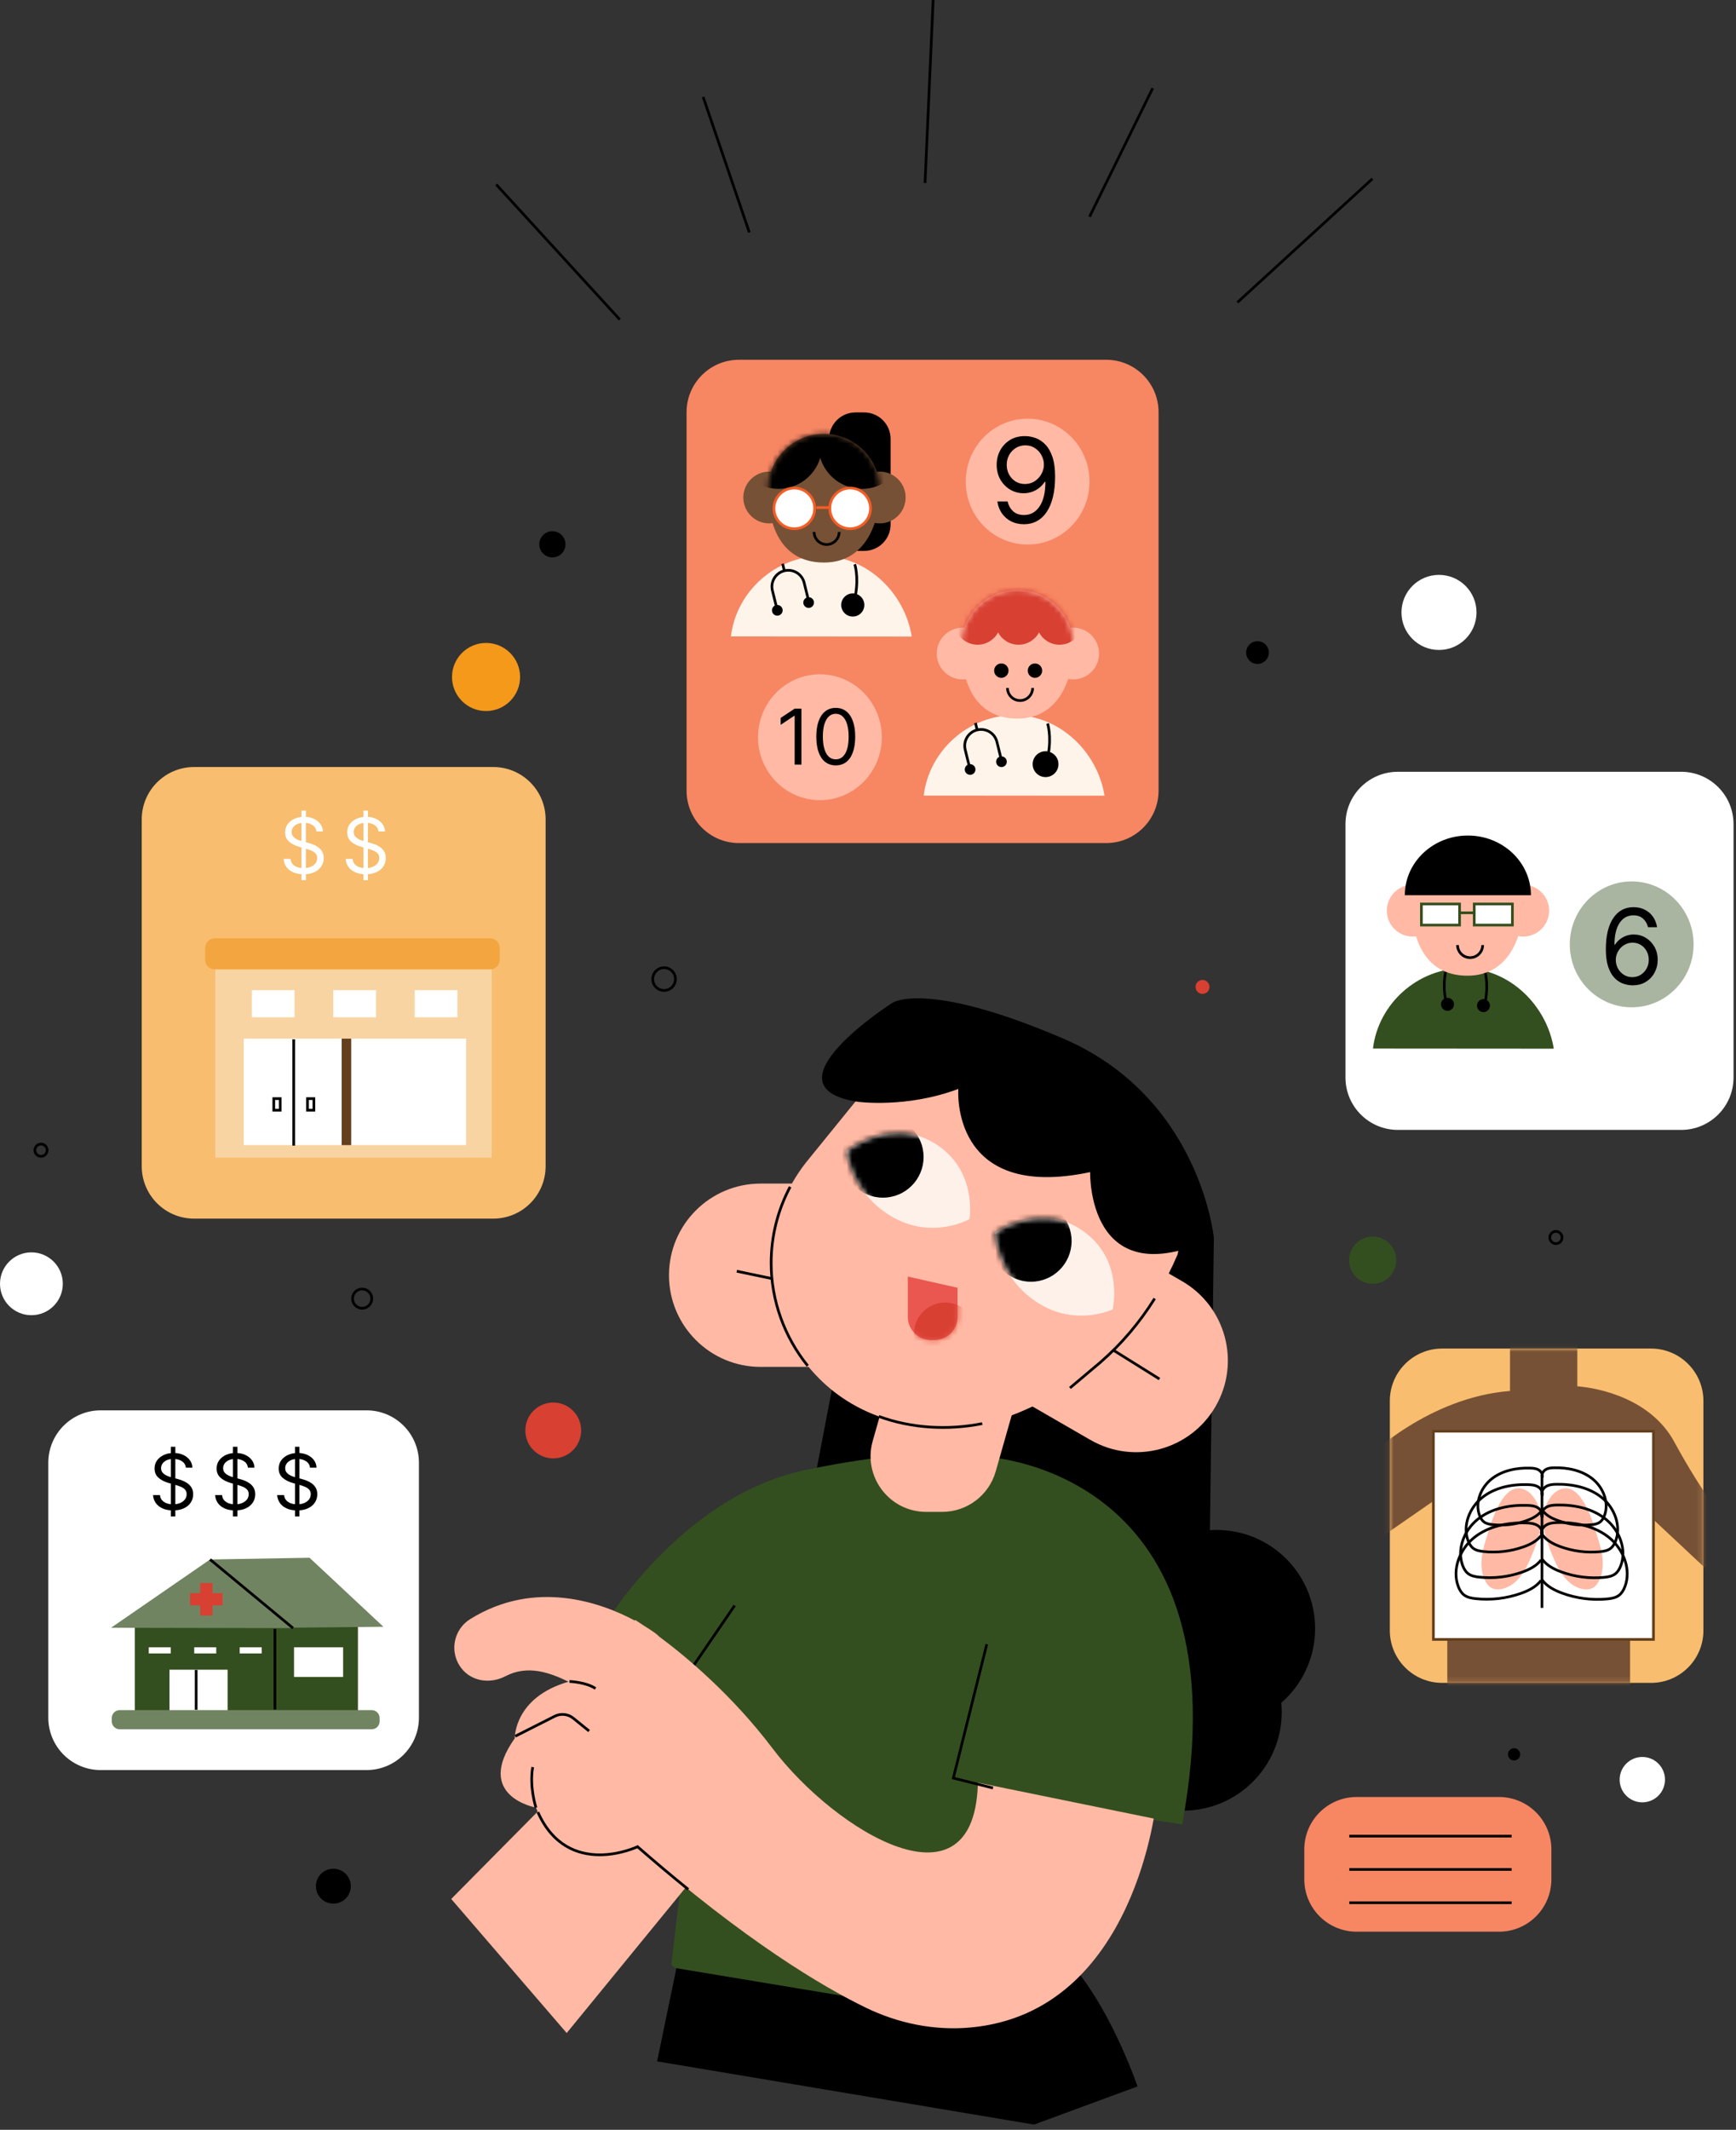 <svg width="327" height="401" viewBox="0 0 327 401" fill="none" xmlns="http://www.w3.org/2000/svg">
<rect x="0" y="0" width="327" height="401" fill="#333333" stroke="none"/>
<path d="M208.368 67.737H139.19C133.742 67.737 129.325 72.154 129.325 77.602V148.868C129.325 154.316 133.742 158.732 139.19 158.732H208.368C213.816 158.732 218.232 154.316 218.232 148.868V77.602C218.232 72.154 213.816 67.737 208.368 67.737Z" fill="#F78663"/>
<path d="M247.72 306.619C247.72 296.365 239.408 288.058 229.159 288.058C228.734 288.058 228.319 288.078 227.905 288.104L228.648 233.032L159.253 248.312L150.339 294.788L193.351 292.032C192.841 293.726 192.563 295.526 192.563 297.387C192.563 305.77 198.119 312.853 205.754 315.154C204.824 317.363 204.308 319.795 204.308 322.344C204.308 332.597 212.62 340.905 222.869 340.905C233.118 340.905 241.43 332.592 241.43 322.344C241.43 321.757 241.4 321.181 241.344 320.609C245.247 317.207 247.72 312.201 247.72 306.614V306.619Z" fill="black"/>
<path d="M128.006 367.677L123.774 388.109L194.772 400.011L214.264 392.831C214.264 392.831 208.722 376.414 200.107 368L128.006 367.677Z" fill="black"/>
<path d="M113.363 306.699C113.363 306.699 127.869 281.894 151.416 276.848C174.962 271.802 185.893 274.325 185.893 274.325C185.893 274.325 235.089 276.636 222.682 343.493C222.682 343.493 211.331 341.602 210.911 342.441C210.491 343.28 183.37 379.862 183.37 379.862L127.288 370.548C126.792 370.467 126.443 370.007 126.504 369.507L129.973 340.125L113.363 306.699Z" fill="#344F1F"/>
<path d="M138.381 302.286L130.18 314.269" stroke="black" stroke-width="0.506" stroke-miterlimit="10"/>
<path d="M105.304 337.017L84.993 357.534L106.745 382.775L132.597 351.174L105.304 337.017Z" fill="#FFB9A4"/>
<path d="M184.21 335.08C183.997 361.149 157.301 344.752 145.525 329.195C137.87 319.082 129.245 311.903 124.143 308.116C123.936 307.908 123.713 307.706 123.47 307.524C123.334 307.423 122.606 306.887 121.408 306.159C120.3 305.406 119.668 305.016 119.668 305.016L119.562 305.112C113.399 301.821 100.885 297.184 88.558 304.849C85.595 306.695 84.685 310.588 86.53 313.556C88.376 316.519 92.143 317.201 95.237 315.583C99.383 313.419 103.559 314.901 107.084 316.63C96.759 319.613 96.961 327.299 96.961 327.299C89.185 338.23 100.956 340.333 100.956 340.333C106.421 354.207 120.088 347.69 120.088 347.69C140.55 365.563 155.031 374.098 163.131 378.022C169.254 380.984 176.059 382.36 182.829 381.733C214.132 378.846 217.843 338.857 217.843 338.857L184.205 335.075L184.21 335.08Z" fill="#FFB9A4"/>
<path d="M104.211 274.584C107.116 274.584 109.47 272.23 109.47 269.326C109.47 266.422 107.116 264.067 104.211 264.067C101.307 264.067 98.953 266.422 98.953 269.326C98.953 272.23 101.307 274.584 104.211 274.584Z" fill="#D84032"/>
<path d="M5.916 247.624C9.183 247.624 11.831 244.976 11.831 241.709C11.831 238.442 9.183 235.793 5.916 235.793C2.649 235.793 0 238.442 0 241.709C0 244.976 2.649 247.624 5.916 247.624Z" fill="white"/>
<path d="M7.726 217.712C8.363 217.712 8.879 217.196 8.879 216.559C8.879 215.922 8.363 215.406 7.726 215.406C7.089 215.406 6.573 215.922 6.573 216.559C6.573 217.196 7.089 217.712 7.726 217.712Z" stroke="black" stroke-width="0.506" stroke-miterlimit="10"/>
<path d="M68.217 246.315C69.217 246.315 70.027 245.504 70.027 244.504C70.027 243.505 69.217 242.694 68.217 242.694C67.218 242.694 66.407 243.505 66.407 244.504C66.407 245.504 67.218 246.315 68.217 246.315Z" stroke="black" stroke-width="0.506" stroke-miterlimit="10"/>
<path d="M62.792 358.414C64.607 358.414 66.079 356.942 66.079 355.127C66.079 353.312 64.607 351.841 62.792 351.841C60.977 351.841 59.506 353.312 59.506 355.127C59.506 356.942 60.977 358.414 62.792 358.414Z" fill="black"/>
<path d="M125.089 186.481C126.27 186.481 127.228 185.523 127.228 184.342C127.228 183.161 126.27 182.203 125.089 182.203C123.908 182.203 122.95 183.161 122.95 184.342C122.95 185.523 123.908 186.481 125.089 186.481Z" stroke="black" stroke-width="0.506" stroke-miterlimit="10"/>
<path d="M91.556 133.876C95.097 133.876 97.967 131.006 97.967 127.465C97.967 123.924 95.097 121.054 91.556 121.054C88.015 121.054 85.144 123.924 85.144 127.465C85.144 131.006 88.015 133.876 91.556 133.876Z" fill="#F4991A"/>
<path d="M226.509 187.132C227.235 187.132 227.824 186.544 227.824 185.818C227.824 185.092 227.235 184.503 226.509 184.503C225.783 184.503 225.194 185.092 225.194 185.818C225.194 186.544 225.783 187.132 226.509 187.132Z" fill="#D84032"/>
<path d="M258.56 241.708C261.012 241.708 263 239.72 263 237.268C263 234.817 261.012 232.829 258.56 232.829C256.109 232.829 254.121 234.817 254.121 237.268C254.121 239.72 256.109 241.708 258.56 241.708Z" fill="#344F1F"/>
<path d="M309.353 339.343C311.713 339.343 313.626 337.43 313.626 335.07C313.626 332.711 311.713 330.798 309.353 330.798C306.994 330.798 305.081 332.711 305.081 335.07C305.081 337.43 306.994 339.343 309.353 339.343Z" fill="white"/>
<path d="M285.191 331.46C285.828 331.46 286.344 330.944 286.344 330.307C286.344 329.67 285.828 329.154 285.191 329.154C284.554 329.154 284.038 329.67 284.038 330.307C284.038 330.944 284.554 331.46 285.191 331.46Z" fill="black"/>
<path d="M293.079 234.15C293.715 234.15 294.231 233.634 294.231 232.998C294.231 232.361 293.715 231.845 293.079 231.845C292.442 231.845 291.926 232.361 291.926 232.998C291.926 233.634 292.442 234.15 293.079 234.15Z" stroke="black" stroke-width="0.506" stroke-miterlimit="10"/>
<path d="M236.864 125.003C238.046 125.003 239.003 124.046 239.003 122.864C239.003 121.683 238.046 120.726 236.864 120.726C235.683 120.726 234.726 121.683 234.726 122.864C234.726 124.046 235.683 125.003 236.864 125.003Z" fill="black"/>
<path d="M271.054 122.374C274.958 122.374 278.122 119.21 278.122 115.306C278.122 111.402 274.958 108.237 271.054 108.237C267.15 108.237 263.985 111.402 263.985 115.306C263.985 119.21 267.15 122.374 271.054 122.374Z" fill="white"/>
<path d="M104.05 104.95C105.413 104.95 106.518 103.846 106.518 102.483C106.518 101.12 105.413 100.016 104.05 100.016C102.688 100.016 101.583 101.12 101.583 102.483C101.583 103.846 102.688 104.95 104.05 104.95Z" fill="black"/>
<path d="M92.911 144.413H36.561C31.113 144.413 26.696 148.83 26.696 154.278V219.577C26.696 225.025 31.113 229.442 36.561 229.442H92.911C98.359 229.442 102.776 225.025 102.776 219.577V154.278C102.776 148.83 98.359 144.413 92.911 144.413Z" fill="#F8BD6E"/>
<path d="M69.047 265.538H18.961C13.513 265.538 9.097 269.955 9.097 275.403V323.4C9.097 328.848 13.513 333.265 18.961 333.265H69.047C74.495 333.265 78.912 328.848 78.912 323.4V275.403C78.912 269.955 74.495 265.538 69.047 265.538Z" fill="white"/>
<path d="M316.67 145.308H263.303C257.855 145.308 253.438 149.724 253.438 155.172V202.872C253.438 208.32 257.855 212.736 263.303 212.736H316.67C322.118 212.736 326.535 208.32 326.535 202.872V155.172C326.535 149.724 322.118 145.308 316.67 145.308Z" fill="white"/>
<path d="M310.997 253.903H271.656C266.208 253.903 261.791 258.32 261.791 263.768V306.988C261.791 312.436 266.208 316.852 271.656 316.852H310.997C316.445 316.852 320.862 312.436 320.862 306.988V263.768C320.862 258.32 316.445 253.903 310.997 253.903Z" fill="#F8BD6E"/>
<path d="M282.36 338.336H255.547C250.099 338.336 245.683 342.752 245.683 348.2V353.833C245.683 359.281 250.099 363.697 255.547 363.697H282.36C287.808 363.697 292.224 359.281 292.224 353.833V348.2C292.224 342.752 287.808 338.336 282.36 338.336Z" fill="#F78663"/>
<path d="M171.737 119.841C170.427 111.64 163.323 104.688 154.753 104.688C146.183 104.688 138.7 111.296 137.679 119.82L171.737 119.846V119.841Z" fill="#FEF4EA"/>
<path d="M146.254 114.254L145.495 111.19C145.086 109.536 146.097 107.868 147.745 107.463C149.394 107.059 151.067 108.065 151.472 109.713L152.21 112.702" stroke="black" stroke-width="0.506" stroke-miterlimit="10"/>
<path d="M146.415 115.664C146.832 115.664 147.169 115.327 147.169 114.911C147.169 114.495 146.832 114.157 146.415 114.157C145.999 114.157 145.662 114.495 145.662 114.911C145.662 115.327 145.999 115.664 146.415 115.664Z" fill="black" stroke="black" stroke-width="0.506" stroke-miterlimit="10"/>
<path d="M152.321 114.203C152.737 114.203 153.074 113.866 153.074 113.45C153.074 113.034 152.737 112.696 152.321 112.696C151.905 112.696 151.567 113.034 151.567 113.45C151.567 113.866 151.905 114.203 152.321 114.203Z" fill="black" stroke="black" stroke-width="0.506" stroke-miterlimit="10"/>
<path d="M147.744 107.464L147.421 106.149" stroke="black" stroke-width="0.506" stroke-miterlimit="10"/>
<path d="M161.007 106.245C161.007 106.245 161.76 108.5 161.159 111.953" stroke="black" stroke-width="0.506" stroke-miterlimit="10"/>
<path d="M160.633 116.084C161.837 116.084 162.812 115.108 162.812 113.905C162.812 112.701 161.837 111.726 160.633 111.726C159.43 111.726 158.454 112.701 158.454 113.905C158.454 115.108 159.43 116.084 160.633 116.084Z" fill="black"/>
<path d="M208.054 149.808C206.745 141.607 199.641 134.655 191.071 134.655C182.501 134.655 175.017 141.264 173.996 149.788L208.054 149.814V149.808Z" fill="#FEF4EA"/>
<path d="M182.566 144.222L181.808 141.158C181.398 139.504 182.41 137.836 184.058 137.431C185.706 137.027 187.38 138.033 187.784 139.681L188.522 142.669" stroke="black" stroke-width="0.506" stroke-miterlimit="10"/>
<path d="M182.734 145.632C183.15 145.632 183.487 145.294 183.487 144.878C183.487 144.462 183.15 144.125 182.734 144.125C182.318 144.125 181.98 144.462 181.98 144.878C181.98 145.294 182.318 145.632 182.734 145.632Z" fill="black" stroke="black" stroke-width="0.506" stroke-miterlimit="10"/>
<path d="M188.639 144.171C189.055 144.171 189.392 143.834 189.392 143.417C189.392 143.001 189.055 142.664 188.639 142.664C188.223 142.664 187.886 143.001 187.886 143.417C187.886 143.834 188.223 144.171 188.639 144.171Z" fill="black" stroke="black" stroke-width="0.506" stroke-miterlimit="10"/>
<path d="M184.063 137.431L183.739 136.116" stroke="black" stroke-width="0.506" stroke-miterlimit="10"/>
<path d="M197.325 136.218C197.325 136.218 198.079 138.473 197.477 141.926" stroke="black" stroke-width="0.506" stroke-miterlimit="10"/>
<path d="M196.946 146.057C198.149 146.057 199.125 145.081 199.125 143.877C199.125 142.674 198.149 141.698 196.946 141.698C195.742 141.698 194.767 142.674 194.767 143.877C194.767 145.081 195.742 146.057 196.946 146.057Z" fill="black" stroke="black" stroke-width="0.506" stroke-miterlimit="10"/>
<path d="M292.674 197.442C291.365 189.241 284.261 182.289 275.691 182.289C267.121 182.289 259.638 188.897 258.616 197.422L292.674 197.447V197.442Z" fill="#344F1F"/>
<path d="M279.659 182.704C279.659 182.704 280.413 184.959 279.811 188.412" stroke="black" stroke-width="0.506" stroke-miterlimit="10"/>
<path d="M279.432 190.56C280.107 190.56 280.655 190.013 280.655 189.337C280.655 188.661 280.107 188.113 279.432 188.113C278.756 188.113 278.208 188.661 278.208 189.337C278.208 190.013 278.756 190.56 279.432 190.56Z" fill="black"/>
<path d="M272.434 182.46C272.434 182.46 271.68 184.715 272.282 188.168" stroke="black" stroke-width="0.506" stroke-miterlimit="10"/>
<path d="M272.656 190.317C273.332 190.317 273.88 189.769 273.88 189.094C273.88 188.418 273.332 187.87 272.656 187.87C271.98 187.87 271.433 188.418 271.433 189.094C271.433 189.769 271.98 190.317 272.656 190.317Z" fill="black"/>
<path d="M154.445 150.657C160.884 150.657 166.104 145.351 166.104 138.806C166.104 132.26 160.884 126.954 154.445 126.954C148.005 126.954 142.785 132.26 142.785 138.806C142.785 145.351 148.005 150.657 154.445 150.657Z" fill="#FFB9A4"/>
<path d="M193.569 102.528C200.008 102.528 205.228 97.222 205.228 90.677C205.228 84.131 200.008 78.825 193.569 78.825C187.129 78.825 181.909 84.131 181.909 90.677C181.909 97.222 187.129 102.528 193.569 102.528Z" fill="#FFB9A4"/>
<path d="M307.352 189.655C313.791 189.655 319.011 184.349 319.011 177.804C319.011 171.258 313.791 165.952 307.352 165.952C300.912 165.952 295.692 171.258 295.692 177.804C295.692 184.349 300.912 189.655 307.352 189.655Z" fill="#AAB5A1"/>
<path d="M32.186 285.506V272.392H33.026V285.506H32.186ZM35.014 276.326C34.952 275.807 34.703 275.404 34.266 275.117C33.828 274.83 33.292 274.687 32.657 274.687C32.193 274.687 31.786 274.762 31.438 274.912C31.093 275.063 30.823 275.269 30.629 275.532C30.437 275.795 30.342 276.094 30.342 276.429C30.342 276.709 30.408 276.949 30.541 277.151C30.678 277.349 30.852 277.515 31.064 277.648C31.276 277.777 31.498 277.885 31.73 277.97C31.962 278.052 32.176 278.119 32.37 278.17L33.436 278.457C33.709 278.529 34.013 278.628 34.348 278.754C34.686 278.881 35.008 279.053 35.316 279.272C35.627 279.487 35.883 279.763 36.084 280.101C36.286 280.44 36.386 280.854 36.386 281.346C36.386 281.913 36.238 282.425 35.941 282.883C35.647 283.341 35.217 283.704 34.65 283.974C34.086 284.244 33.402 284.379 32.596 284.379C31.844 284.379 31.194 284.258 30.644 284.015C30.098 283.773 29.667 283.434 29.353 283.001C29.042 282.567 28.866 282.063 28.826 281.49H30.137C30.171 281.886 30.304 282.214 30.536 282.473C30.772 282.729 31.069 282.921 31.428 283.047C31.79 283.17 32.179 283.231 32.596 283.231C33.081 283.231 33.516 283.153 33.902 282.996C34.288 282.835 34.593 282.613 34.819 282.33C35.044 282.043 35.157 281.708 35.157 281.326C35.157 280.977 35.06 280.694 34.865 280.475C34.67 280.257 34.414 280.079 34.097 279.943C33.779 279.806 33.436 279.686 33.067 279.584L31.776 279.215C30.956 278.98 30.308 278.643 29.829 278.206C29.351 277.769 29.112 277.197 29.112 276.49C29.112 275.903 29.271 275.39 29.589 274.953C29.91 274.513 30.34 274.171 30.88 273.929C31.423 273.683 32.029 273.56 32.698 273.56C33.374 273.56 33.975 273.681 34.501 273.924C35.027 274.163 35.444 274.491 35.751 274.907C36.062 275.324 36.226 275.797 36.243 276.326H35.014Z" fill="black"/>
<path d="M43.875 285.506V272.392H44.715V285.506H43.875ZM46.703 276.326C46.642 275.807 46.392 275.404 45.955 275.117C45.518 274.83 44.982 274.687 44.347 274.687C43.882 274.687 43.476 274.762 43.127 274.912C42.782 275.063 42.513 275.269 42.318 275.532C42.127 275.795 42.031 276.094 42.031 276.429C42.031 276.709 42.098 276.949 42.231 277.151C42.368 277.349 42.542 277.515 42.754 277.648C42.965 277.777 43.187 277.885 43.419 277.97C43.652 278.052 43.865 278.119 44.06 278.17L45.125 278.457C45.398 278.529 45.702 278.628 46.037 278.754C46.375 278.881 46.698 279.053 47.005 279.272C47.316 279.487 47.572 279.763 47.774 280.101C47.975 280.44 48.076 280.854 48.076 281.346C48.076 281.913 47.927 282.425 47.63 282.883C47.337 283.341 46.906 283.704 46.339 283.974C45.776 284.244 45.091 284.379 44.285 284.379C43.534 284.379 42.883 284.258 42.333 284.015C41.787 283.773 41.357 283.434 41.042 283.001C40.732 282.567 40.556 282.063 40.515 281.49H41.826C41.86 281.886 41.994 282.214 42.226 282.473C42.462 282.729 42.759 282.921 43.117 283.047C43.479 283.17 43.868 283.231 44.285 283.231C44.77 283.231 45.206 283.153 45.591 282.996C45.977 282.835 46.283 282.613 46.508 282.33C46.734 282.043 46.846 281.708 46.846 281.326C46.846 280.977 46.749 280.694 46.554 280.475C46.36 280.257 46.104 280.079 45.786 279.943C45.468 279.806 45.125 279.686 44.756 279.584L43.465 279.215C42.646 278.98 41.997 278.643 41.519 278.206C41.041 277.769 40.802 277.197 40.802 276.49C40.802 275.903 40.961 275.39 41.278 274.953C41.599 274.513 42.029 274.171 42.569 273.929C43.112 273.683 43.718 273.56 44.388 273.56C45.064 273.56 45.665 273.681 46.191 273.924C46.717 274.163 47.133 274.491 47.441 274.907C47.751 275.324 47.915 275.797 47.932 276.326H46.703Z" fill="black"/>
<path d="M55.566 285.506V272.392H56.406V285.506H55.566ZM58.393 276.326C58.332 275.807 58.083 275.404 57.645 275.117C57.208 274.83 56.672 274.687 56.037 274.687C55.573 274.687 55.166 274.762 54.818 274.912C54.473 275.063 54.203 275.269 54.008 275.532C53.817 275.795 53.722 276.094 53.722 276.429C53.722 276.709 53.788 276.949 53.921 277.151C54.058 277.349 54.232 277.515 54.444 277.648C54.656 277.777 54.878 277.885 55.11 277.97C55.342 278.052 55.556 278.119 55.75 278.17L56.816 278.457C57.089 278.529 57.393 278.628 57.727 278.754C58.066 278.881 58.388 279.053 58.696 279.272C59.006 279.487 59.263 279.763 59.464 280.101C59.666 280.44 59.766 280.854 59.766 281.346C59.766 281.913 59.618 282.425 59.321 282.883C59.027 283.341 58.597 283.704 58.03 283.974C57.466 284.244 56.782 284.379 55.976 284.379C55.224 284.379 54.574 284.258 54.024 284.015C53.477 283.773 53.047 283.434 52.733 283.001C52.422 282.567 52.246 282.063 52.205 281.49H53.517C53.551 281.886 53.684 282.214 53.916 282.473C54.152 282.729 54.449 282.921 54.808 283.047C55.17 283.17 55.559 283.231 55.976 283.231C56.461 283.231 56.896 283.153 57.282 282.996C57.668 282.835 57.973 282.613 58.199 282.33C58.424 282.043 58.537 281.708 58.537 281.326C58.537 280.977 58.44 280.694 58.245 280.475C58.05 280.257 57.794 280.079 57.477 279.943C57.159 279.806 56.816 279.686 56.447 279.584L55.156 279.215C54.336 278.98 53.688 278.643 53.209 278.206C52.731 277.769 52.492 277.197 52.492 276.49C52.492 275.903 52.651 275.39 52.969 274.953C53.29 274.513 53.72 274.171 54.26 273.929C54.803 273.683 55.409 273.56 56.078 273.56C56.754 273.56 57.355 273.681 57.881 273.924C58.407 274.163 58.824 274.491 59.131 274.907C59.442 275.324 59.606 275.797 59.623 276.326H58.393Z" fill="black"/>
<path d="M56.779 165.732V152.619H57.619V165.732H56.779ZM59.606 156.553C59.545 156.034 59.295 155.631 58.858 155.344C58.421 155.057 57.885 154.913 57.25 154.913C56.785 154.913 56.379 154.989 56.031 155.139C55.686 155.289 55.416 155.496 55.221 155.759C55.03 156.022 54.934 156.32 54.934 156.655C54.934 156.935 55.001 157.176 55.134 157.377C55.271 157.575 55.445 157.741 55.657 157.874C55.868 158.004 56.09 158.112 56.323 158.197C56.555 158.279 56.768 158.346 56.963 158.397L58.029 158.684C58.302 158.755 58.606 158.854 58.94 158.981C59.278 159.107 59.601 159.28 59.908 159.498C60.219 159.713 60.475 159.99 60.677 160.328C60.878 160.666 60.979 161.081 60.979 161.573C60.979 162.14 60.831 162.652 60.533 163.11C60.24 163.567 59.809 163.931 59.243 164.201C58.679 164.47 57.994 164.605 57.188 164.605C56.437 164.605 55.787 164.484 55.237 164.242C54.69 163.999 54.26 163.661 53.946 163.227C53.635 162.794 53.459 162.29 53.418 161.716H54.73C54.764 162.112 54.897 162.44 55.129 162.7C55.365 162.956 55.662 163.147 56.02 163.273C56.383 163.396 56.772 163.458 57.188 163.458C57.673 163.458 58.109 163.379 58.495 163.222C58.881 163.062 59.186 162.84 59.412 162.556C59.637 162.269 59.75 161.935 59.75 161.552C59.75 161.204 59.652 160.92 59.458 160.702C59.263 160.483 59.007 160.306 58.689 160.169C58.372 160.033 58.029 159.913 57.66 159.811L56.369 159.442C55.549 159.206 54.9 158.87 54.422 158.433C53.944 157.996 53.705 157.423 53.705 156.717C53.705 156.129 53.864 155.617 54.181 155.18C54.502 154.739 54.933 154.398 55.472 154.155C56.015 153.909 56.621 153.786 57.291 153.786C57.967 153.786 58.568 153.908 59.094 154.15C59.62 154.389 60.037 154.717 60.344 155.134C60.655 155.55 60.819 156.023 60.836 156.553H59.606Z" fill="white"/>
<path d="M68.468 165.732V152.619H69.308V165.732H68.468ZM71.296 156.553C71.234 156.034 70.985 155.631 70.548 155.344C70.111 155.057 69.575 154.913 68.939 154.913C68.475 154.913 68.069 154.989 67.72 155.139C67.375 155.289 67.106 155.496 66.911 155.759C66.72 156.022 66.624 156.32 66.624 156.655C66.624 156.935 66.691 157.176 66.824 157.377C66.96 157.575 67.135 157.741 67.346 157.874C67.558 158.004 67.78 158.112 68.012 158.197C68.244 158.279 68.458 158.346 68.653 158.397L69.718 158.684C69.991 158.755 70.295 158.854 70.63 158.981C70.968 159.107 71.291 159.28 71.598 159.498C71.909 159.713 72.165 159.99 72.366 160.328C72.568 160.666 72.669 161.081 72.669 161.573C72.669 162.14 72.52 162.652 72.223 163.11C71.929 163.567 71.499 163.931 70.932 164.201C70.369 164.47 69.684 164.605 68.878 164.605C68.127 164.605 67.476 164.484 66.926 164.242C66.38 163.999 65.95 163.661 65.635 163.227C65.325 162.794 65.149 162.29 65.108 161.716H66.419C66.453 162.112 66.586 162.44 66.819 162.7C67.054 162.956 67.351 163.147 67.71 163.273C68.072 163.396 68.461 163.458 68.878 163.458C69.363 163.458 69.798 163.379 70.184 163.222C70.57 163.062 70.876 162.84 71.101 162.556C71.326 162.269 71.439 161.935 71.439 161.552C71.439 161.204 71.342 160.92 71.147 160.702C70.953 160.483 70.696 160.306 70.379 160.169C70.061 160.033 69.718 159.913 69.349 159.811L68.058 159.442C67.239 159.206 66.59 158.87 66.112 158.433C65.634 157.996 65.395 157.423 65.395 156.717C65.395 156.129 65.553 155.617 65.871 155.18C66.192 154.739 66.622 154.398 67.162 154.155C67.705 153.909 68.311 153.786 68.98 153.786C69.656 153.786 70.258 153.908 70.784 154.15C71.309 154.389 71.726 154.717 72.033 155.134C72.344 155.55 72.508 156.023 72.525 156.553H71.296Z" fill="white"/>
<path d="M51.779 305.532H25.396V322.394H51.779V305.532Z" fill="#344F1F"/>
<path d="M67.424 305.532H41.041V322.394H67.424V305.532Z" fill="#344F1F"/>
<path d="M64.632 310.153H55.385V315.73H64.632V310.153Z" fill="white"/>
<path d="M42.871 314.37H31.925V322.328H42.871V314.37Z" fill="white"/>
<path d="M32.163 310.153H28.017V311.311H32.163V310.153Z" fill="white"/>
<path d="M40.732 310.153H36.586V311.311H40.732V310.153Z" fill="white"/>
<path d="M49.297 310.153H45.151V311.311H49.297V310.153Z" fill="white"/>
<path d="M70.017 321.979H22.545C21.721 321.979 21.054 322.647 21.054 323.471V324.093C21.054 324.917 21.721 325.585 22.545 325.585H70.017C70.841 325.585 71.509 324.917 71.509 324.093V323.471C71.509 322.647 70.841 321.979 70.017 321.979Z" fill="#718462"/>
<path d="M92.618 180.443H40.54V217.965H92.618V180.443Z" fill="#F9D4A3"/>
<path d="M55.476 186.43H47.441V191.531H55.476V186.43Z" fill="white"/>
<path d="M70.816 186.43H62.782V191.531H70.816V186.43Z" fill="white"/>
<path d="M86.156 186.43H78.122V191.531H86.156V186.43Z" fill="white"/>
<path d="M87.795 195.556H45.925V215.593H87.795V195.556Z" fill="white"/>
<path d="M66.154 195.556H64.359V215.603H66.154V195.556Z" fill="#633F1C"/>
<path d="M52.781 206.847H51.572V209.026H52.781V206.847Z" stroke="black" stroke-width="0.506" stroke-miterlimit="10"/>
<path d="M59.121 206.847H57.913V209.026H59.121V206.847Z" stroke="black" stroke-width="0.506" stroke-miterlimit="10"/>
<path d="M55.329 195.677V215.699" stroke="black" stroke-width="0.506" stroke-miterlimit="10"/>
<path d="M254.161 345.702H284.736" stroke="black" stroke-width="0.506" stroke-miterlimit="10"/>
<path d="M254.161 351.972H284.736" stroke="black" stroke-width="0.506" stroke-miterlimit="10"/>
<path d="M254.161 358.241H284.736" stroke="black" stroke-width="0.506" stroke-miterlimit="10"/>
<mask id="mask0_774_24147" style="mask-type:luminance" maskUnits="userSpaceOnUse" x="261" y="253" width="60" height="64">
<path d="M310.997 253.903H271.656C266.208 253.903 261.791 258.32 261.791 263.768V306.988C261.791 312.436 266.208 316.852 271.656 316.852H310.997C316.445 316.852 320.862 312.436 320.862 306.988V263.768C320.862 258.32 316.445 253.903 310.997 253.903Z" fill="white"/>
</mask>
<g mask="url(#mask0_774_24147)">
<path d="M326.064 287.885C326.064 287.885 320.967 281.798 315.375 271.478C311.001 263.414 301.39 261.351 297.107 261.012V250.971H284.432V261.892C269.081 263.085 257.71 274.335 257.71 274.335L259.697 289.746L272.62 280.797V319.946H307.048V282L323.576 297.452L326.064 287.88V287.885Z" fill="#775135"/>
</g>
<path d="M311.457 269.462H270.002V308.667H311.457V269.462Z" fill="white" stroke="#633F1C" stroke-width="0.506" stroke-miterlimit="10"/>
<path d="M285.605 280.252C284.553 280.434 283.724 281.253 283.102 282.123C281.701 284.074 280.983 286.42 280.255 288.706C279.8 290.142 279.33 291.583 279.138 293.079C278.946 294.576 279.047 296.143 279.689 297.503C279.972 298.105 280.382 298.681 280.978 298.99C281.519 299.268 282.161 299.293 282.763 299.192C285.114 298.793 286.773 296.664 287.794 294.51C288.896 292.194 289.918 289.499 290.322 286.956C290.605 285.182 289.801 283.073 288.709 281.673C287.986 280.747 286.808 280.039 285.6 280.252H285.605Z" fill="#FFB9A4"/>
<path d="M295.348 280.252C296.4 280.434 297.229 281.253 297.851 282.123C299.251 284.074 299.969 286.42 300.697 288.706C301.152 290.142 301.622 291.583 301.815 293.079C302.007 294.576 301.906 296.143 301.264 297.503C300.98 298.105 300.571 298.681 299.974 298.99C299.433 299.268 298.791 299.293 298.189 299.192C295.838 298.793 294.18 296.664 293.159 294.51C292.056 292.194 291.035 289.499 290.63 286.956C290.347 285.182 291.151 283.073 292.243 281.673C292.966 280.747 294.144 280.039 295.353 280.252H295.348Z" fill="#FFB9A4"/>
<path d="M290.454 302.731V277.673" stroke="black" stroke-width="0.506" stroke-miterlimit="10"/>
<path d="M290.489 278.178C290.666 277.647 290.328 277.055 289.847 276.767C289.367 276.479 288.791 276.428 288.234 276.413C285.661 276.332 282.966 276.858 280.949 278.466C278.931 280.074 277.794 282.925 278.699 285.332C278.87 285.787 279.118 286.232 279.508 286.531C279.963 286.879 280.559 286.991 281.131 287.051C283.279 287.289 285.479 287.031 287.516 286.313C288.588 285.934 289.65 285.398 290.343 284.498" stroke="black" stroke-width="0.506" stroke-miterlimit="10"/>
<path d="M290.485 281.611C290.692 280.984 290.293 280.287 289.726 279.943C289.16 279.599 288.477 279.543 287.815 279.523C284.766 279.427 281.576 280.049 279.194 281.95C276.813 283.851 275.458 287.224 276.535 290.08C276.737 290.621 277.035 291.147 277.49 291.501C278.031 291.916 278.734 292.042 279.412 292.118C281.955 292.396 284.559 292.098 286.966 291.243C288.235 290.798 289.494 290.161 290.308 289.094" stroke="black" stroke-width="0.506" stroke-miterlimit="10"/>
<path d="M290.479 285.667C290.702 284.994 290.272 284.241 289.665 283.877C289.058 283.513 288.325 283.447 287.617 283.427C284.346 283.326 280.923 283.993 278.37 286.031C275.811 288.068 274.365 291.688 275.513 294.753C275.73 295.334 276.049 295.895 276.539 296.274C277.121 296.719 277.874 296.856 278.602 296.937C281.327 297.235 284.124 296.911 286.707 296.001C288.067 295.521 289.417 294.844 290.292 293.696" stroke="black" stroke-width="0.506" stroke-miterlimit="10"/>
<path d="M290.474 289.095C290.707 288.387 290.257 287.593 289.615 287.209C288.973 286.825 288.199 286.754 287.451 286.734C284.003 286.628 280.387 287.331 277.692 289.479C274.998 291.628 273.466 295.451 274.679 298.682C274.912 299.293 275.245 299.89 275.761 300.289C276.373 300.76 277.167 300.901 277.935 300.987C280.812 301.301 283.76 300.962 286.49 299.996C287.926 299.49 289.352 298.773 290.277 297.564" stroke="black" stroke-width="0.506" stroke-miterlimit="10"/>
<path d="M290.509 278.082C290.343 277.551 290.686 276.965 291.167 276.682C291.647 276.398 292.229 276.358 292.785 276.348C295.358 276.297 298.048 276.858 300.04 278.492C302.032 280.125 303.14 282.987 302.204 285.388C302.027 285.843 301.769 286.283 301.38 286.576C300.92 286.92 300.323 287.021 299.752 287.077C297.603 287.284 295.404 287.006 293.376 286.258C292.309 285.868 291.253 285.317 290.575 284.407" stroke="black" stroke-width="0.506" stroke-miterlimit="10"/>
<path d="M290.474 281.51C290.277 280.883 290.682 280.185 291.253 279.852C291.824 279.518 292.507 279.467 293.169 279.457C296.218 279.402 299.398 280.064 301.76 281.99C304.121 283.917 305.425 287.315 304.318 290.151C304.106 290.692 303.807 291.213 303.342 291.557C302.796 291.966 302.093 292.082 301.416 292.148C298.873 292.396 296.274 292.062 293.872 291.182C292.613 290.717 291.359 290.07 290.555 288.993" stroke="black" stroke-width="0.506" stroke-miterlimit="10"/>
<path d="M290.429 285.565C290.216 284.893 290.651 284.145 291.263 283.786C291.875 283.427 292.613 283.371 293.316 283.361C296.587 283.3 300 284.008 302.533 286.081C305.066 288.154 306.467 291.79 305.278 294.838C305.051 295.415 304.727 295.976 304.232 296.345C303.645 296.78 302.892 296.911 302.164 296.982C299.434 297.245 296.643 296.891 294.069 295.946C292.714 295.45 291.374 294.752 290.509 293.595" stroke="black" stroke-width="0.506" stroke-miterlimit="10"/>
<path d="M290.389 288.993C290.161 288.28 290.626 287.496 291.268 287.117C291.911 286.738 292.689 286.682 293.437 286.667C296.891 286.601 300.491 287.35 303.16 289.539C305.83 291.728 307.311 295.566 306.058 298.776C305.82 299.388 305.476 299.98 304.955 300.369C304.338 300.829 303.54 300.966 302.771 301.042C299.889 301.32 296.946 300.946 294.231 299.944C292.805 299.419 291.385 298.685 290.475 297.467" stroke="black" stroke-width="0.506" stroke-miterlimit="10"/>
<path d="M190.52 304.177L181.479 335.08L222.687 343.493L213.222 304.809L190.52 304.177Z" fill="#344F1F"/>
<path d="M185.873 309.571L179.573 334.776L187.041 336.642" stroke="black" stroke-width="0.506" stroke-miterlimit="10"/>
<path d="M169.527 197.063L151.821 218.871C147.715 224.088 145.258 230.661 145.258 237.816C145.258 247.872 150.329 257.464 158.626 263.147C168.273 269.75 181.364 270.342 192.017 265.908C199.99 262.591 207.256 257.444 212.848 250.845C216.569 246.457 219.558 241.482 221.813 236.193L223.35 228.846L169.522 197.063H169.527Z" fill="#FFB9A4"/>
<path d="M143.27 222.839H164.718V257.357H143.27C133.744 257.357 126.014 249.626 126.014 240.1C126.014 230.575 133.744 222.844 143.27 222.844V222.839Z" fill="#FFB9A4"/>
<path d="M205.398 271.113L186.824 260.389L204.083 230.495L222.657 241.219C230.907 245.982 233.736 256.543 228.974 264.792C224.211 273.042 213.65 275.871 205.401 271.109L205.398 271.113Z" fill="#FFB9A4"/>
<path d="M228.643 233.032C228.643 233.032 226.094 206.548 200.121 195.47C174.148 184.392 168.035 188.847 168.035 188.847C168.035 188.847 143.331 204.637 161.543 207.438C161.543 207.438 170.71 208.712 180.513 205.021C180.513 205.021 178.86 226.288 205.344 220.685C205.344 220.685 204.707 244.368 228.648 233.037L228.643 233.032Z" fill="black"/>
<path d="M177.47 284.655H174.472C167.51 284.655 162.479 277.991 164.39 271.292L167.313 261.043H192.118L187.552 277.046C186.268 281.551 182.152 284.655 177.47 284.655Z" fill="#FFB9A4"/>
<path d="M101.319 341.192C107.002 353.939 120.093 347.695 120.093 347.695C123.435 350.617 126.62 353.287 129.644 355.729" stroke="black" stroke-width="0.506" stroke-miterlimit="10"/>
<path d="M100.961 340.338C100.961 340.338 99.682 336.541 100.339 332.708" stroke="black" stroke-width="0.506" stroke-miterlimit="10"/>
<path d="M97.047 326.898L104.495 323.131C105.627 322.555 106.997 322.702 107.983 323.501L110.961 325.912" stroke="black" stroke-width="0.506" stroke-miterlimit="10"/>
<path d="M107.266 316.579C107.266 316.579 110.416 316.706 112.17 317.909" stroke="black" stroke-width="0.506" stroke-miterlimit="10"/>
<path d="M165.532 266.681C171.696 268.931 178.547 269.32 185.013 268.036" stroke="black" stroke-width="0.506" stroke-miterlimit="10"/>
<path d="M148.832 223.456C146.552 227.739 145.258 232.628 145.258 237.82C145.258 244.894 147.766 251.74 152.144 257.155" stroke="black" stroke-width="0.506" stroke-miterlimit="10"/>
<path d="M187.436 232.056C187.436 232.056 195.945 226.161 203.909 231.702C211.872 237.244 209.571 246.542 209.571 246.542C209.571 246.542 202.27 250.036 194.929 244.924C187.592 239.813 187.431 232.051 187.431 232.051L187.436 232.056Z" fill="#FEF1EA"/>
<mask id="mask1_774_24147" style="mask-type:luminance" maskUnits="userSpaceOnUse" x="187" y="229" width="23" height="19">
<path d="M187.436 232.056C187.436 232.056 195.945 226.161 203.909 231.702C211.872 237.244 209.571 246.542 209.571 246.542C209.571 246.542 202.27 250.036 194.929 244.924C187.592 239.813 187.431 232.051 187.431 232.051L187.436 232.056Z" fill="white"/>
</mask>
<g mask="url(#mask1_774_24147)">
<path d="M194.19 241.324C198.421 241.324 201.85 237.894 201.85 233.664C201.85 229.433 198.421 226.004 194.19 226.004C189.96 226.004 186.53 229.433 186.53 233.664C186.53 237.894 189.96 241.324 194.19 241.324Z" fill="black"/>
</g>
<path d="M159.455 216.737C159.455 216.737 167.499 210.22 175.857 215.149C184.215 220.084 182.617 229.524 182.617 229.524C182.617 229.524 175.599 233.554 167.899 229.008C160.198 224.463 159.46 216.732 159.46 216.732L159.455 216.737Z" fill="#FEF1EA"/>
<mask id="mask2_774_24147" style="mask-type:luminance" maskUnits="userSpaceOnUse" x="159" y="213" width="24" height="19">
<path d="M159.455 216.737C159.455 216.737 167.499 210.22 175.857 215.149C184.215 220.084 182.617 229.524 182.617 229.524C182.617 229.524 175.599 233.554 167.899 229.008C160.198 224.463 159.46 216.732 159.46 216.732L159.455 216.737Z" fill="white"/>
</mask>
<g mask="url(#mask2_774_24147)">
<path d="M166.311 225.494C170.542 225.494 173.971 222.064 173.971 217.834C173.971 213.603 170.542 210.174 166.311 210.174C162.081 210.174 158.651 213.603 158.651 217.834C158.651 222.064 162.081 225.494 166.311 225.494Z" fill="black"/>
</g>
<path d="M180.367 242.457L170.998 240.349V247.928C170.998 250.34 172.955 252.296 175.367 252.296H175.999C178.41 252.296 180.367 250.34 180.367 247.928V242.457Z" fill="#EA5750"/>
<mask id="mask3_774_24147" style="mask-type:luminance" maskUnits="userSpaceOnUse" x="170" y="240" width="11" height="13">
<path d="M180.367 242.457L170.998 240.349V247.928C170.998 250.34 172.955 252.296 175.367 252.296H175.999C178.41 252.296 180.367 250.34 180.367 247.928V242.457Z" fill="white"/>
</mask>
<g mask="url(#mask3_774_24147)">
<path d="M178.041 256.999C181.289 256.999 183.922 254.366 183.922 251.119C183.922 247.871 181.289 245.238 178.041 245.238C174.794 245.238 172.161 247.871 172.161 251.119C172.161 254.366 174.794 256.999 178.041 256.999Z" fill="#D84032"/>
</g>
<path d="M138.786 239.347L145.501 240.752" stroke="black" stroke-width="0.506" stroke-miterlimit="10"/>
<path d="M217.499 244.484C216.104 246.714 214.556 248.843 212.853 250.85C211.123 252.893 209.232 254.794 207.21 256.548L201.542 261.321" stroke="black" stroke-width="0.506" stroke-miterlimit="10"/>
<path d="M209.657 254.177L218.399 259.637" stroke="black" stroke-width="0.506" stroke-miterlimit="10"/>
<path d="M20.917 306.472L39.569 293.614L55.192 306.538L20.917 306.472Z" fill="#718462"/>
<path d="M39.569 293.615L58.307 293.291L72.217 306.285L55.137 306.452L39.569 293.615Z" fill="#718462"/>
<path d="M41.921 299.955H40.02V298.049H37.709V299.955H35.803V302.266H37.709V304.172H40.02V302.266H41.921V299.955Z" fill="#D84032"/>
<path d="M36.95 314.415V321.918" stroke="black" stroke-width="0.506" stroke-miterlimit="10"/>
<path d="M39.569 293.614L55.193 306.538" stroke="black" stroke-width="0.506" stroke-miterlimit="10"/>
<path d="M51.785 321.868V306.68" stroke="black" stroke-width="0.506" stroke-miterlimit="10"/>
<path d="M92.324 176.661H40.453C39.457 176.661 38.648 177.469 38.648 178.466V180.716C38.648 181.713 39.457 182.521 40.453 182.521H92.324C93.321 182.521 94.129 181.713 94.129 180.716V178.466C94.129 177.469 93.321 176.661 92.324 176.661Z" fill="#F3A63F"/>
<path d="M156.169 83.71V82.633C156.169 79.882 158.399 77.652 161.149 77.652H162.777C165.528 77.652 167.758 79.882 167.758 82.633V98.741C167.758 101.492 165.528 103.722 162.777 103.722H161.549C158.849 103.722 156.639 101.573 156.568 98.873L156.169 83.71Z" fill="black"/>
<path d="M165.74 92.225C165.74 98.044 163.278 105.916 155.203 105.916C146.597 105.916 144.666 98.044 144.666 92.225C144.666 86.405 149.383 81.688 155.203 81.688C161.023 81.688 165.74 86.405 165.74 92.225Z" fill="#775135"/>
<path d="M144.889 98.544C147.581 98.544 149.763 96.362 149.763 93.67C149.763 90.978 147.581 88.796 144.889 88.796C142.197 88.796 140.015 90.978 140.015 93.67C140.015 96.362 142.197 98.544 144.889 98.544Z" fill="#775135"/>
<path d="M165.714 98.544C168.406 98.544 170.588 96.362 170.588 93.67C170.588 90.978 168.406 88.796 165.714 88.796C163.022 88.796 160.84 90.978 160.84 93.67C160.84 96.362 163.022 98.544 165.714 98.544Z" fill="#775135"/>
<mask id="mask4_774_24147" style="mask-type:luminance" maskUnits="userSpaceOnUse" x="144" y="81" width="22" height="25">
<path d="M165.74 92.225C165.74 98.044 163.278 105.916 155.203 105.916C146.597 105.916 144.666 98.044 144.666 92.225C144.666 86.405 149.383 81.688 155.203 81.688C161.023 81.688 165.74 86.405 165.74 92.225Z" fill="white"/>
</mask>
<g mask="url(#mask4_774_24147)">
<path d="M162.358 75.63C158.652 75.63 155.608 76.292 154.592 79.67C153.575 76.292 150.355 75.63 146.648 75.63C142.113 75.63 138.442 79.306 138.442 83.836C138.442 88.366 142.118 92.042 146.648 92.042C150.355 92.042 153.489 89.58 154.506 86.207C155.522 89.585 158.652 92.042 162.363 92.042C166.898 92.042 170.569 88.366 170.569 83.836C170.569 79.306 166.893 75.63 162.363 75.63H162.358Z" fill="black"/>
</g>
<path d="M149.621 99.551C151.737 99.551 153.453 97.835 153.453 95.718C153.453 93.602 151.737 91.886 149.621 91.886C147.504 91.886 145.788 93.602 145.788 95.718C145.788 97.835 147.504 99.551 149.621 99.551Z" fill="white" stroke="#F45E26" stroke-width="0.506" stroke-miterlimit="10"/>
<path d="M160.137 99.551C162.254 99.551 163.97 97.835 163.97 95.718C163.97 93.602 162.254 91.886 160.137 91.886C158.021 91.886 156.305 93.602 156.305 95.718C156.305 97.835 158.021 99.551 160.137 99.551Z" fill="white" stroke="#F45E26" stroke-width="0.506" stroke-miterlimit="10"/>
<path d="M153.752 95.566H156.305" stroke="#F45E26" stroke-width="0.506" stroke-miterlimit="10"/>
<path d="M153.342 100.152C153.342 101.457 154.404 102.519 155.708 102.519C157.013 102.519 158.074 101.457 158.074 100.152" stroke="black" stroke-width="0.506" stroke-miterlimit="10"/>
<path d="M202.175 121.605C202.175 127.425 199.712 135.297 191.638 135.297C183.032 135.297 181.101 127.425 181.101 121.605C181.101 115.786 185.818 111.068 191.638 111.068C197.457 111.068 202.175 115.786 202.175 121.605Z" fill="#FFB9A4"/>
<path d="M181.322 127.925C184.014 127.925 186.196 125.743 186.196 123.051C186.196 120.359 184.014 118.177 181.322 118.177C178.63 118.177 176.448 120.359 176.448 123.051C176.448 125.743 178.63 127.925 181.322 127.925Z" fill="#FFB9A4"/>
<path d="M202.149 127.925C204.84 127.925 207.023 125.743 207.023 123.051C207.023 120.359 204.84 118.177 202.149 118.177C199.457 118.177 197.274 120.359 197.274 123.051C197.274 125.743 199.457 127.925 202.149 127.925Z" fill="#FFB9A4"/>
<mask id="mask5_774_24147" style="mask-type:luminance" maskUnits="userSpaceOnUse" x="181" y="111" width="22" height="25">
<path d="M202.175 121.605C202.175 127.425 199.712 135.297 191.638 135.297C183.032 135.297 181.101 127.425 181.101 121.605C181.101 115.786 185.818 111.068 191.638 111.068C197.457 111.068 202.175 115.786 202.175 121.605Z" fill="white"/>
</mask>
<g mask="url(#mask5_774_24147)">
<path d="M199.868 112.666V108.864H183.633V112.682C181.459 112.934 179.775 114.78 179.775 117.02C179.775 119.432 181.732 121.388 184.144 121.388C185.817 121.388 187.269 120.448 188.002 119.068C188.735 120.448 190.186 121.388 191.86 121.388C193.533 121.388 194.984 120.448 195.717 119.068C196.45 120.448 197.902 121.388 199.575 121.388C201.987 121.388 203.944 119.432 203.944 117.02C203.944 114.608 202.144 112.818 199.868 112.666Z" fill="#D84032"/>
</g>
<path d="M188.614 127.622C189.362 127.622 189.969 127.016 189.969 126.267C189.969 125.519 189.362 124.912 188.614 124.912C187.865 124.912 187.259 125.519 187.259 126.267C187.259 127.016 187.865 127.622 188.614 127.622Z" fill="black"/>
<path d="M194.949 127.622C195.697 127.622 196.304 127.016 196.304 126.267C196.304 125.519 195.697 124.912 194.949 124.912C194.2 124.912 193.594 125.519 193.594 126.267C193.594 127.016 194.2 127.622 194.949 127.622Z" fill="black"/>
<path d="M189.776 129.533C189.776 130.838 190.838 131.899 192.143 131.899C193.447 131.899 194.509 130.838 194.509 129.533" stroke="black" stroke-width="0.506" stroke-miterlimit="10"/>
<path d="M286.95 170.013C286.95 175.832 284.488 183.705 276.413 183.705C267.807 183.705 265.876 175.832 265.876 170.013C265.876 164.193 270.593 159.476 276.413 159.476C282.233 159.476 286.95 164.193 286.95 170.013Z" fill="#FFB9A4"/>
<path d="M266.099 176.333C268.791 176.333 270.973 174.151 270.973 171.459C270.973 168.767 268.791 166.585 266.099 166.585C263.407 166.585 261.225 168.767 261.225 171.459C261.225 174.151 263.407 176.333 266.099 176.333Z" fill="#FFB9A4"/>
<path d="M286.925 176.333C289.617 176.333 291.799 174.151 291.799 171.459C291.799 168.767 289.617 166.585 286.925 166.585C284.233 166.585 282.051 168.767 282.051 171.459C282.051 174.151 284.233 176.333 286.925 176.333Z" fill="#FFB9A4"/>
<path d="M274.548 177.936C274.548 179.24 275.61 180.302 276.914 180.302C278.219 180.302 279.28 179.24 279.28 177.936" stroke="black" stroke-width="0.506" stroke-miterlimit="10"/>
<path d="M264.617 168.546C264.617 162.342 269.936 157.312 276.494 157.312C283.052 157.312 288.371 162.342 288.371 168.546H264.612H264.617Z" fill="black"/>
<path d="M274.932 170.204H267.742V174.168H274.932V170.204Z" fill="white" stroke="#344F1F" stroke-width="0.506" stroke-miterlimit="10"/>
<path d="M284.882 170.204H277.692V174.168H284.882V170.204Z" fill="white" stroke="#344F1F" stroke-width="0.506" stroke-miterlimit="10"/>
<path d="M275.022 171.863H277.783" stroke="#344F1F" stroke-width="0.506" stroke-miterlimit="10"/>
<path d="M193.13 82.112C193.792 82.118 194.455 82.244 195.117 82.491C195.779 82.738 196.384 83.148 196.93 83.721C197.477 84.288 197.916 85.064 198.247 86.046C198.578 87.029 198.744 88.262 198.744 89.744C198.744 91.179 198.607 92.454 198.334 93.568C198.066 94.677 197.677 95.612 197.167 96.374C196.662 97.137 196.047 97.715 195.322 98.109C194.602 98.503 193.787 98.7 192.878 98.7C191.974 98.7 191.167 98.522 190.457 98.164C189.753 97.802 189.175 97.299 188.723 96.658C188.276 96.012 187.99 95.263 187.864 94.411H189.787C189.961 95.152 190.305 95.765 190.82 96.248C191.34 96.727 192.026 96.966 192.878 96.966C194.124 96.966 195.106 96.422 195.827 95.334C196.552 94.246 196.915 92.708 196.915 90.722H196.788C196.494 91.163 196.144 91.544 195.74 91.865C195.335 92.185 194.886 92.432 194.392 92.606C193.898 92.779 193.372 92.866 192.815 92.866C191.89 92.866 191.041 92.637 190.268 92.18C189.501 91.718 188.886 91.084 188.423 90.28C187.966 89.471 187.737 88.546 187.737 87.505C187.737 86.517 187.958 85.613 188.4 84.793C188.847 83.968 189.472 83.311 190.276 82.822C191.086 82.333 192.037 82.097 193.13 82.112ZM193.13 83.847C192.468 83.847 191.871 84.012 191.34 84.343C190.815 84.669 190.397 85.111 190.087 85.668C189.782 86.22 189.63 86.832 189.63 87.505C189.63 88.178 189.777 88.79 190.071 89.342C190.371 89.888 190.778 90.325 191.293 90.651C191.814 90.971 192.405 91.132 193.067 91.132C193.566 91.132 194.032 91.034 194.463 90.84C194.894 90.64 195.269 90.369 195.59 90.028C195.916 89.681 196.171 89.289 196.355 88.853C196.539 88.412 196.631 87.952 196.631 87.473C196.631 86.843 196.478 86.251 196.173 85.7C195.874 85.148 195.459 84.701 194.928 84.359C194.402 84.017 193.803 83.847 193.13 83.847Z" fill="black"/>
<path d="M150.96 133.423V143.958H149.685V134.76H149.623L147.051 136.468V135.172L149.685 133.423H150.96ZM157.426 144.102C156.651 144.102 155.991 143.891 155.446 143.469C154.901 143.044 154.484 142.428 154.196 141.623C153.908 140.813 153.764 139.836 153.764 138.69C153.764 137.552 153.908 136.58 154.196 135.774C154.487 134.964 154.906 134.347 155.451 133.922C156 133.493 156.658 133.279 157.426 133.279C158.195 133.279 158.851 133.493 159.397 133.922C159.945 134.347 160.364 134.964 160.652 135.774C160.943 136.58 161.089 137.552 161.089 138.69C161.089 139.836 160.945 140.813 160.657 141.623C160.369 142.428 159.952 143.044 159.407 143.469C158.862 143.891 158.202 144.102 157.426 144.102ZM157.426 142.97C158.195 142.97 158.791 142.6 159.217 141.859C159.642 141.118 159.854 140.062 159.854 138.69C159.854 137.778 159.757 137.001 159.561 136.36C159.369 135.719 159.091 135.23 158.728 134.894C158.368 134.558 157.934 134.39 157.426 134.39C156.665 134.39 156.07 134.765 155.641 135.517C155.213 136.264 154.998 137.322 154.998 138.69C154.998 139.603 155.094 140.378 155.287 141.016C155.479 141.653 155.755 142.139 156.115 142.471C156.478 142.804 156.915 142.97 157.426 142.97Z" fill="black"/>
<path d="M307.462 185.516C306.875 185.507 306.287 185.395 305.7 185.18C305.112 184.966 304.576 184.604 304.091 184.096C303.606 183.583 303.216 182.891 302.923 182.019C302.629 181.142 302.482 180.041 302.482 178.717C302.482 177.448 302.601 176.324 302.839 175.345C303.076 174.361 303.422 173.533 303.874 172.862C304.326 172.186 304.872 171.673 305.511 171.323C306.154 170.973 306.879 170.798 307.686 170.798C308.488 170.798 309.202 170.959 309.827 171.281C310.456 171.598 310.969 172.041 311.366 172.61C311.762 173.179 312.019 173.834 312.135 174.576H310.428C310.27 173.932 309.962 173.398 309.505 172.974C309.048 172.549 308.442 172.337 307.686 172.337C306.576 172.337 305.702 172.82 305.063 173.785C304.429 174.75 304.109 176.105 304.105 177.849H304.217C304.478 177.453 304.788 177.115 305.147 176.835C305.511 176.551 305.912 176.331 306.35 176.178C306.789 176.024 307.253 175.947 307.742 175.947C308.563 175.947 309.314 176.152 309.995 176.562C310.676 176.968 311.221 177.53 311.632 178.248C312.042 178.962 312.247 179.78 312.247 180.703C312.247 181.59 312.049 182.401 311.653 183.138C311.256 183.87 310.699 184.453 309.981 184.887C309.267 185.316 308.428 185.526 307.462 185.516ZM307.462 183.977C308.05 183.977 308.577 183.83 309.043 183.537C309.514 183.243 309.885 182.849 310.156 182.354C310.431 181.86 310.568 181.31 310.568 180.703C310.568 180.111 310.435 179.573 310.17 179.088C309.908 178.598 309.547 178.208 309.085 177.919C308.628 177.63 308.106 177.486 307.518 177.486C307.075 177.486 306.663 177.574 306.28 177.751C305.898 177.924 305.562 178.162 305.273 178.465C304.988 178.768 304.765 179.116 304.601 179.507C304.438 179.894 304.357 180.302 304.357 180.731C304.357 181.3 304.489 181.832 304.755 182.326C305.026 182.821 305.394 183.219 305.861 183.523C306.332 183.826 306.866 183.977 307.462 183.977Z" fill="black"/>
<path d="M116.746 60.164L93.468 34.731" stroke="black" stroke-width="0.506" stroke-miterlimit="10"/>
<path d="M174.244 34.458L175.771 0.011" stroke="black" stroke-width="0.506" stroke-miterlimit="10"/>
<path d="M233.082 56.938L258.514 33.659" stroke="black" stroke-width="0.506" stroke-miterlimit="10"/>
<path d="M141.147 43.761L132.445 18.243" stroke="black" stroke-width="0.506" stroke-miterlimit="10"/>
<path d="M205.233 40.803L217.125 16.605" stroke="black" stroke-width="0.506" stroke-miterlimit="10"/>
</svg>
